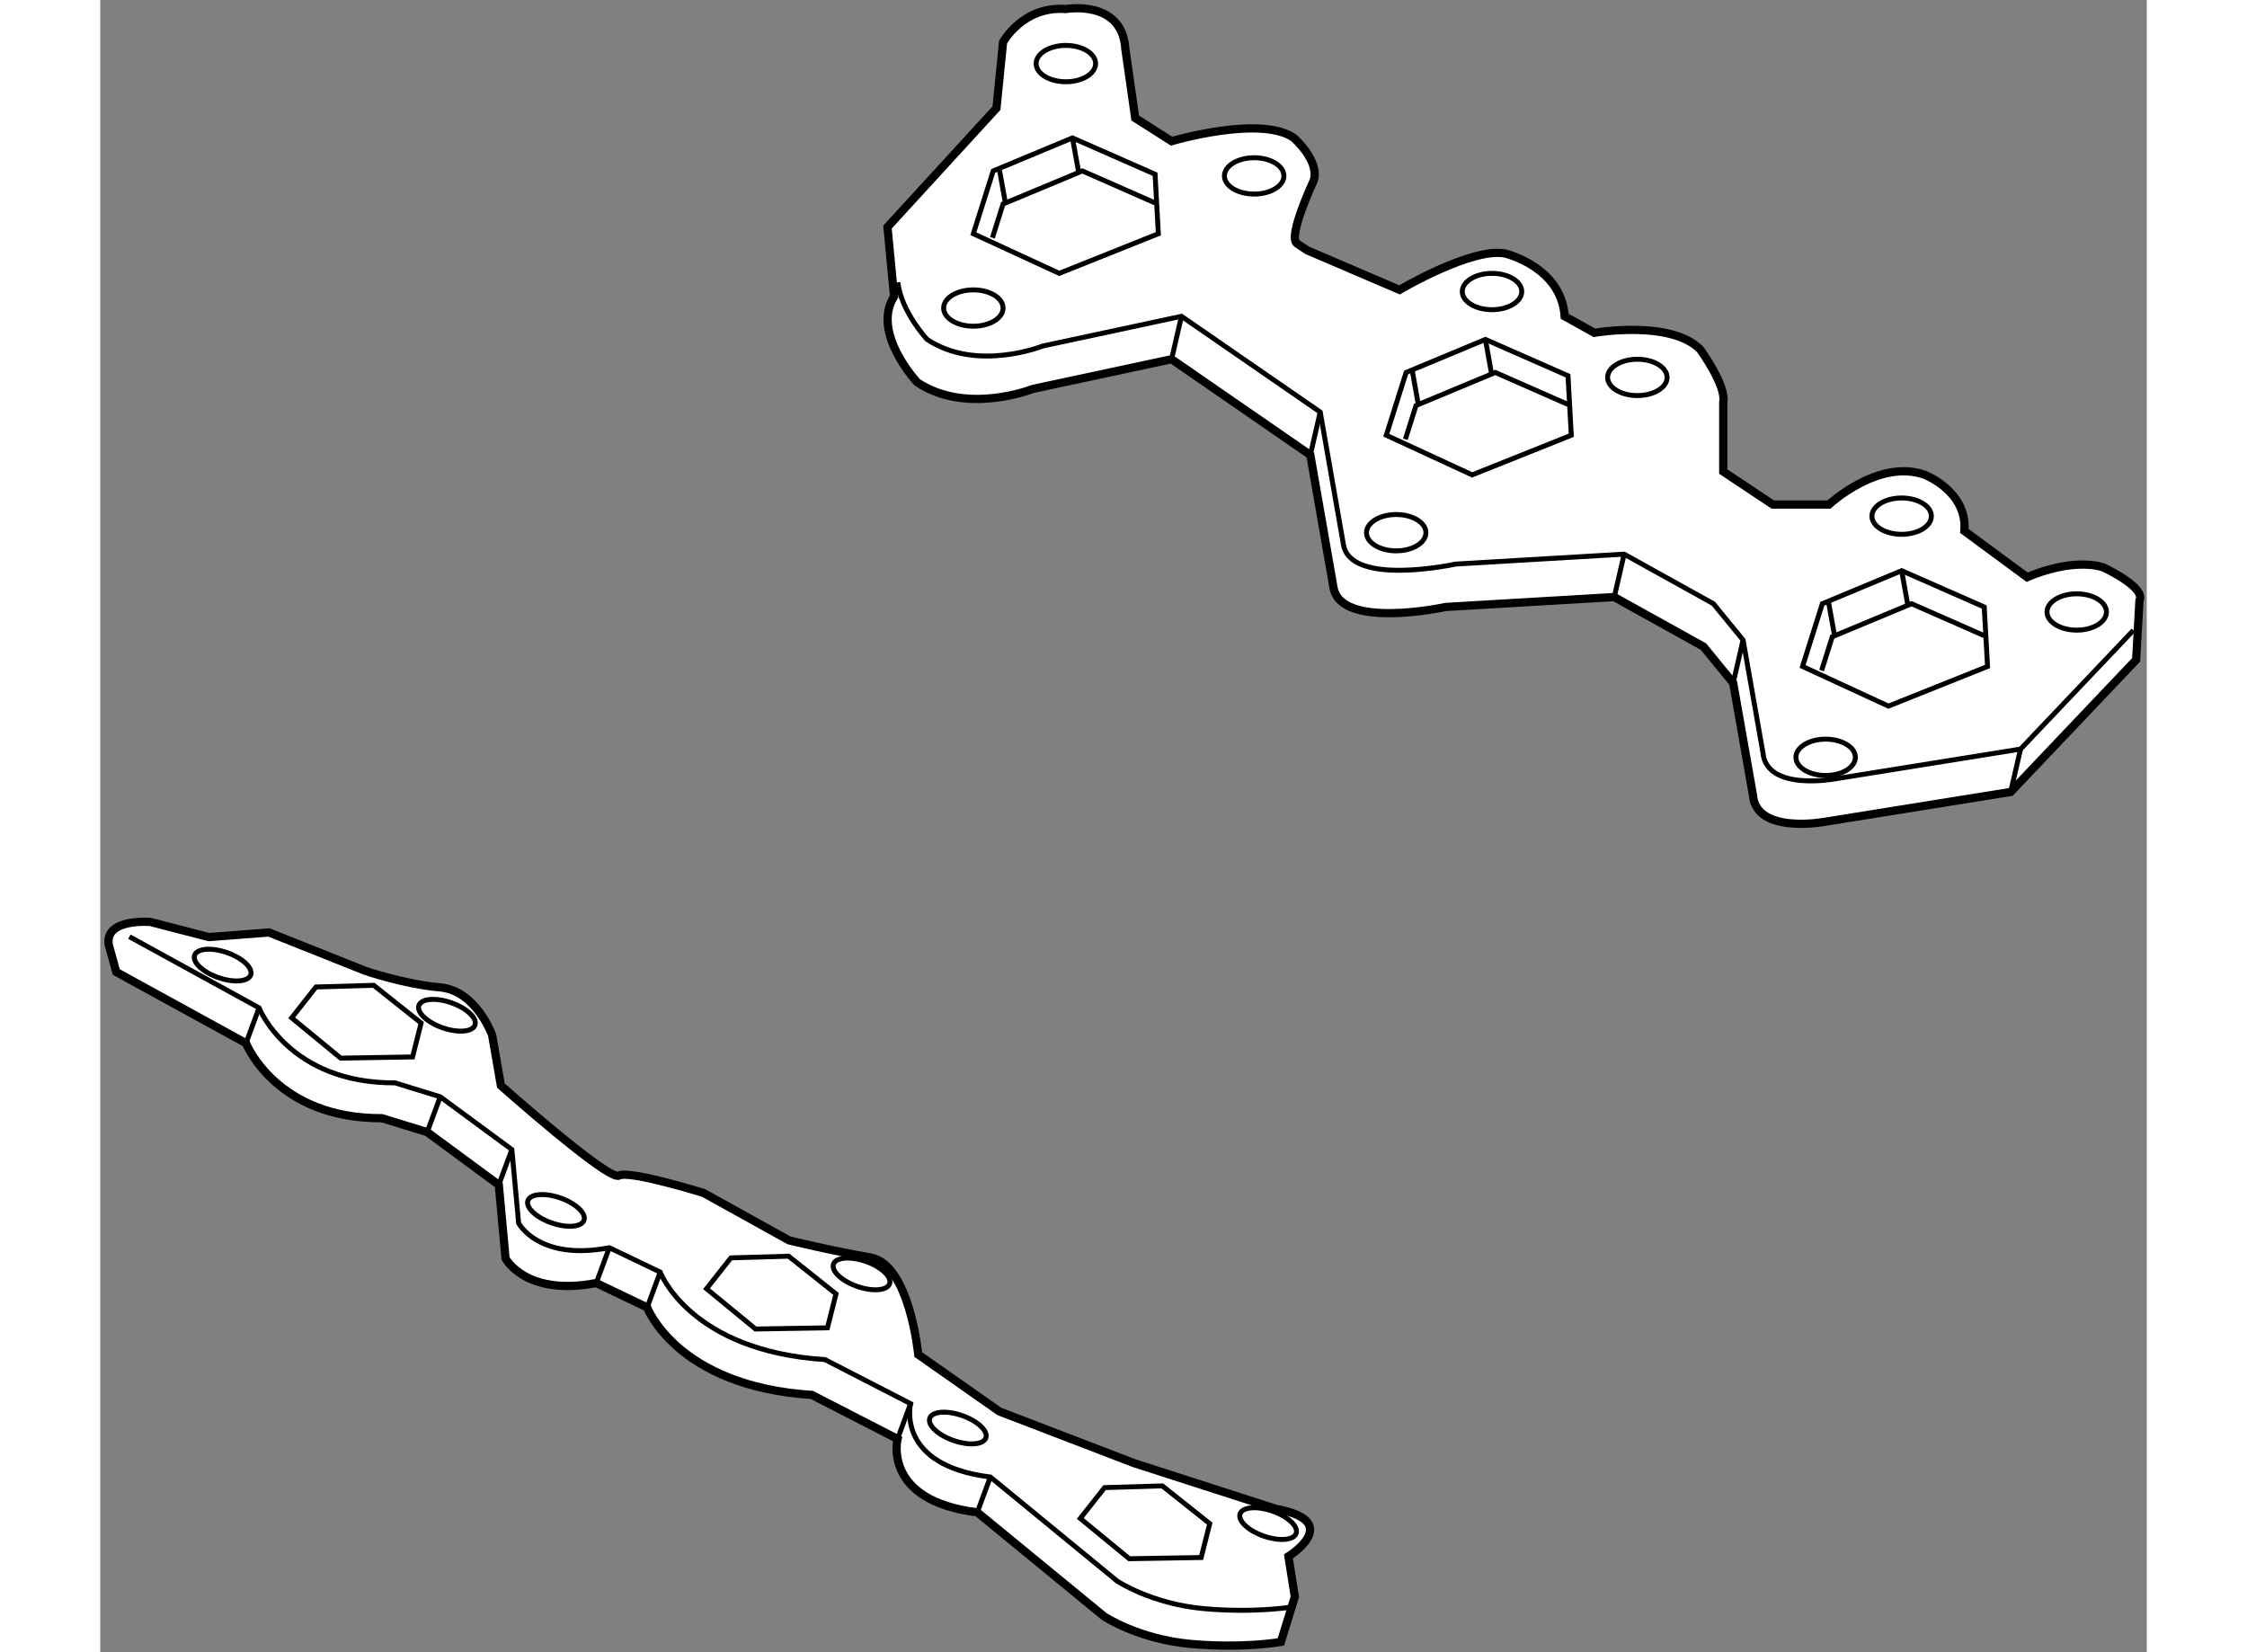 <?xml version="1.0" encoding="utf-8"?>
<!-- Generator: Adobe Illustrator 15.1.0, SVG Export Plug-In . SVG Version: 6.00 Build 0)  -->
<!DOCTYPE svg PUBLIC "-//W3C//DTD SVG 1.1//EN" "http://www.w3.org/Graphics/SVG/1.1/DTD/svg11.dtd">
<svg version="1.1" xmlns="http://www.w3.org/2000/svg" xmlns:xlink="http://www.w3.org/1999/xlink" x="0px" y="0px" width="244.8px"
	 height="180px" viewBox="66.414 14.133 124.348 100.39" enable-background="new 0 0 244.8 180" xml:space="preserve">
	
<rect x="66.414" y="14.133" width="124.348" height="100.39" fill="#808080" stroke="none"/>
	
<g><path fill="#FFFFFF" stroke="#000000" stroke-width="0.5" d="M86.278,82.922l4.352,3.205l0.411,4.471c0,0,1.206,2.321,5.51,1.494
			l3.093,1.481c0,0,1.793,4.793,10.008,5.317l5.205,2.675c0,0-0.936,3.747,4.846,4.459l7.704,6.322c0,0,2.093,1.394,5.292,1.677
			c3.2,0.282,5.451-0.124,5.451-0.124l0.849-2.745l-0.39-2.453c0,0,3.411-2.116-0.752-2.887l-8.621-2.777l-8.186-3.141l-4.934-3.458
			c0,0-0.523-5.485-2.905-5.898c-2.381-0.413-4.945-1.041-4.945-1.041l-5.187-2.877c0,0-4.51-1.405-5.146-1.058
			c-0.635,0.346-7.175-5.47-7.175-5.47l-0.534-3.07c0,0-0.971-2.705-3.17-2.899c-2.2-0.194-4.545-1.006-4.545-1.006l-5.84-2.329
			l-3.652,0.282l-3.546-0.918c0,0-2.799-0.248-2.54,1.388l0.458,1.652l7.88,4.324c0,0,1.811,4.593,8.262,4.558L86.278,82.922z"></path><polygon fill="none" stroke="#000000" stroke-width="0.3" points="81.021,78.426 78.045,75.979 79.522,74.104 83.031,74.002 
			85.912,76.293 85.39,78.354 		"></polygon><polygon fill="none" stroke="#000000" stroke-width="0.3" points="106.229,94.885 103.253,92.438 104.731,90.563 108.239,90.461 
			111.12,92.752 110.599,94.813 		"></polygon><polygon fill="none" stroke="#000000" stroke-width="0.3" points="128.938,108.842 125.962,106.395 127.439,104.521 
			130.947,104.418 133.828,106.709 133.307,108.77 		"></polygon><path fill="none" stroke="#000000" stroke-width="0.3" d="M68.184,71.047l7.879,4.323c0,0,1.811,4.593,8.262,4.559l2.747,0.847
			l4.351,3.205l0.412,4.47c0,0,1.206,2.324,5.51,1.494l3.093,1.483c0,0,1.793,4.791,10.009,5.316l5.204,2.677
			c0,0-0.935,3.745,4.846,4.456l7.703,6.322c0,0,2.094,1.396,5.293,1.678c3.198,0.283,5.451-0.122,5.451-0.122"></path><line fill="none" stroke="#000000" stroke-width="0.3" x1="119.703" y1="106.024" x2="120.497" y2="103.877"></line><line fill="none" stroke="#000000" stroke-width="0.3" x1="114.857" y1="101.565" x2="115.651" y2="99.421"></line><line fill="none" stroke="#000000" stroke-width="0.3" x1="96.551" y1="92.092" x2="97.345" y2="89.944"></line><line fill="none" stroke="#000000" stroke-width="0.3" x1="99.644" y1="93.573" x2="100.438" y2="91.428"></line><line fill="none" stroke="#000000" stroke-width="0.3" x1="90.63" y1="86.127" x2="91.423" y2="83.98"></line><line fill="none" stroke="#000000" stroke-width="0.3" x1="86.278" y1="82.922" x2="87.072" y2="80.775"></line><line fill="none" stroke="#000000" stroke-width="0.3" x1="75.27" y1="77.517" x2="76.063" y2="75.37"></line><ellipse transform="matrix(0.944 0.33 -0.33 0.944 39.907 -33.453)" fill="none" stroke="#000000" stroke-width="0.3" cx="118.544" cy="100.885" rx="1.806" ry="0.801"></ellipse><ellipse transform="matrix(0.944 0.33 -0.33 0.944 36.456 -32.039)" fill="none" stroke="#000000" stroke-width="0.3" cx="112.723" cy="91.503" rx="1.806" ry="0.803"></ellipse><ellipse transform="matrix(0.944 0.33 -0.33 0.944 34.187 -26.139)" fill="none" stroke="#000000" stroke-width="0.3" cx="94.117" cy="87.669" rx="1.806" ry="0.803"></ellipse><ellipse transform="matrix(0.944 0.33 -0.33 0.944 29.885 -24.613)" fill="none" stroke="#000000" stroke-width="0.3" cx="87.509" cy="75.801" rx="1.806" ry="0.804"></ellipse><ellipse transform="matrix(0.944 0.33 -0.33 0.944 28.123 -20.291)" fill="none" stroke="#000000" stroke-width="0.3" cx="73.876" cy="72.759" rx="1.806" ry="0.803"></ellipse><ellipse transform="matrix(0.944 0.329 -0.329 0.944 42.83 -39.284)" fill="none" stroke="#000000" stroke-width="0.3" cx="137.369" cy="106.778" rx="1.806" ry="0.804"></ellipse></g><g><path fill="#FFFFFF" stroke="#000000" stroke-width="0.5" d="M139.738,29.337l5.621,2.409c0,0,4.415-2.609,6.423-2.208
			c0,0,3.412,0.803,3.612,3.813l1.807,1.003c0,0,4.616-0.802,6.423,1.004c0,0,1.606,2.208,1.405,3.211v4.215l3.012,2.007h3.412
			c0,0,3.011-2.811,5.821-1.807c0,0,2.608,1.003,2.408,3.412l3.813,2.81c0,0,2.609-1.204,4.617-0.602c0,0,2.609,1.204,2.208,2.007
			l-0.202,3.613l-7.627,8.029l-11.24,1.806c0,0-4.215,0.803-4.416-1.605l-1.203-6.825l-1.807-2.208l-5.42-3.011l-10.237,0.602
			c0,0-6.423,1.405-6.825-1.204l-1.404-8.029l-8.431-5.82l-8.431,1.806c0,0-4.015,1.606-7.024-0.401c0,0-2.811-3.012-1.405-5.219
			l-0.401-4.215l6.623-7.226l0.401-4.015c0,0,1.205-2.208,3.814-2.007c0,0,3.412-0.603,3.613,2.409l0.602,4.215l2.208,1.405
			c0,0,5.42-1.605,7.427-0.2c0,0,1.605,1.405,1.205,2.609c0,0-1.606,3.413-1.005,3.813L139.738,29.337z"></path><polygon fill="none" stroke="#000000" stroke-width="0.3" points="124.684,30.742 119.465,28.334 120.67,24.52 125.487,22.513 
			130.506,24.721 130.705,28.334 		"></polygon><polyline fill="none" stroke="#000000" stroke-width="0.3" points="120.624,28.582 121.271,26.527 126.089,24.52 130.512,26.466 
					"></polyline><line fill="none" stroke="#000000" stroke-width="0.3" x1="125.487" y1="22.513" x2="125.849" y2="24.52"></line><line fill="none" stroke="#000000" stroke-width="0.3" x1="121.034" y1="24.36" x2="121.395" y2="26.367"></line><polygon fill="none" stroke="#000000" stroke-width="0.3" points="149.774,42.987 144.556,40.578 145.761,36.764 150.577,34.757 
			155.596,36.965 155.796,40.578 		"></polygon><polyline fill="none" stroke="#000000" stroke-width="0.3" points="145.714,40.825 146.362,38.771 151.18,36.764 155.602,38.71 		
			"></polyline><line fill="none" stroke="#000000" stroke-width="0.3" x1="150.577" y1="34.757" x2="150.938" y2="36.764"></line><line fill="none" stroke="#000000" stroke-width="0.3" x1="146.124" y1="36.604" x2="146.484" y2="38.612"></line><polygon fill="none" stroke="#000000" stroke-width="0.3" points="175.066,57.037 169.848,54.628 171.051,50.815 175.869,48.808 
			180.887,51.015 181.088,54.628 		"></polygon><polyline fill="none" stroke="#000000" stroke-width="0.3" points="171.006,54.876 171.654,52.822 176.471,50.815 180.893,52.761 
					"></polyline><line fill="none" stroke="#000000" stroke-width="0.3" x1="175.869" y1="48.808" x2="176.229" y2="50.815"></line><line fill="none" stroke="#000000" stroke-width="0.3" x1="171.415" y1="50.654" x2="171.776" y2="52.662"></line><ellipse fill="none" stroke="#000000" stroke-width="0.3" cx="125.086" cy="17.997" rx="1.807" ry="1.104"></ellipse><ellipse fill="none" stroke="#000000" stroke-width="0.3" cx="136.527" cy="24.821" rx="1.807" ry="1.104"></ellipse><ellipse fill="none" stroke="#000000" stroke-width="0.3" cx="119.465" cy="32.85" rx="1.806" ry="1.104"></ellipse><ellipse fill="none" stroke="#000000" stroke-width="0.3" cx="145.158" cy="46.499" rx="1.806" ry="1.104"></ellipse><ellipse fill="none" stroke="#000000" stroke-width="0.3" cx="171.251" cy="60.148" rx="1.806" ry="1.104"></ellipse><ellipse fill="none" stroke="#000000" stroke-width="0.3" cx="150.979" cy="31.847" rx="1.807" ry="1.104"></ellipse><ellipse fill="none" stroke="#000000" stroke-width="0.3" cx="159.811" cy="37.065" rx="1.807" ry="1.104"></ellipse><ellipse fill="none" stroke="#000000" stroke-width="0.3" cx="175.869" cy="45.495" rx="1.806" ry="1.104"></ellipse><ellipse fill="none" stroke="#000000" stroke-width="0.3" cx="186.507" cy="51.317" rx="1.806" ry="1.104"></ellipse><path fill="none" stroke="#000000" stroke-width="0.3" d="M189.95,52.431l-6.855,7.216l-11.24,1.806c0,0-4.216,0.803-4.417-1.606
			l-1.203-6.825l-1.807-2.208l-5.42-3.011l-10.237,0.603c0,0-6.423,1.405-6.823-1.205l-1.406-8.029l-8.431-5.821l-8.43,1.807
			c0,0-4.014,1.606-7.025-0.401c0,0-1.581-1.692-1.778-3.471"></path><line fill="none" stroke="#000000" stroke-width="0.3" x1="132.11" y1="33.352" x2="131.509" y2="35.961"></line><line fill="none" stroke="#000000" stroke-width="0.3" x1="140.541" y1="39.173" x2="139.939" y2="41.782"></line><line fill="none" stroke="#000000" stroke-width="0.3" x1="159.008" y1="47.804" x2="158.406" y2="50.414"></line><line fill="none" stroke="#000000" stroke-width="0.3" x1="166.234" y1="53.022" x2="165.633" y2="55.632"></line><line fill="none" stroke="#000000" stroke-width="0.3" x1="183.095" y1="59.647" x2="182.492" y2="62.256"></line></g>


</svg>